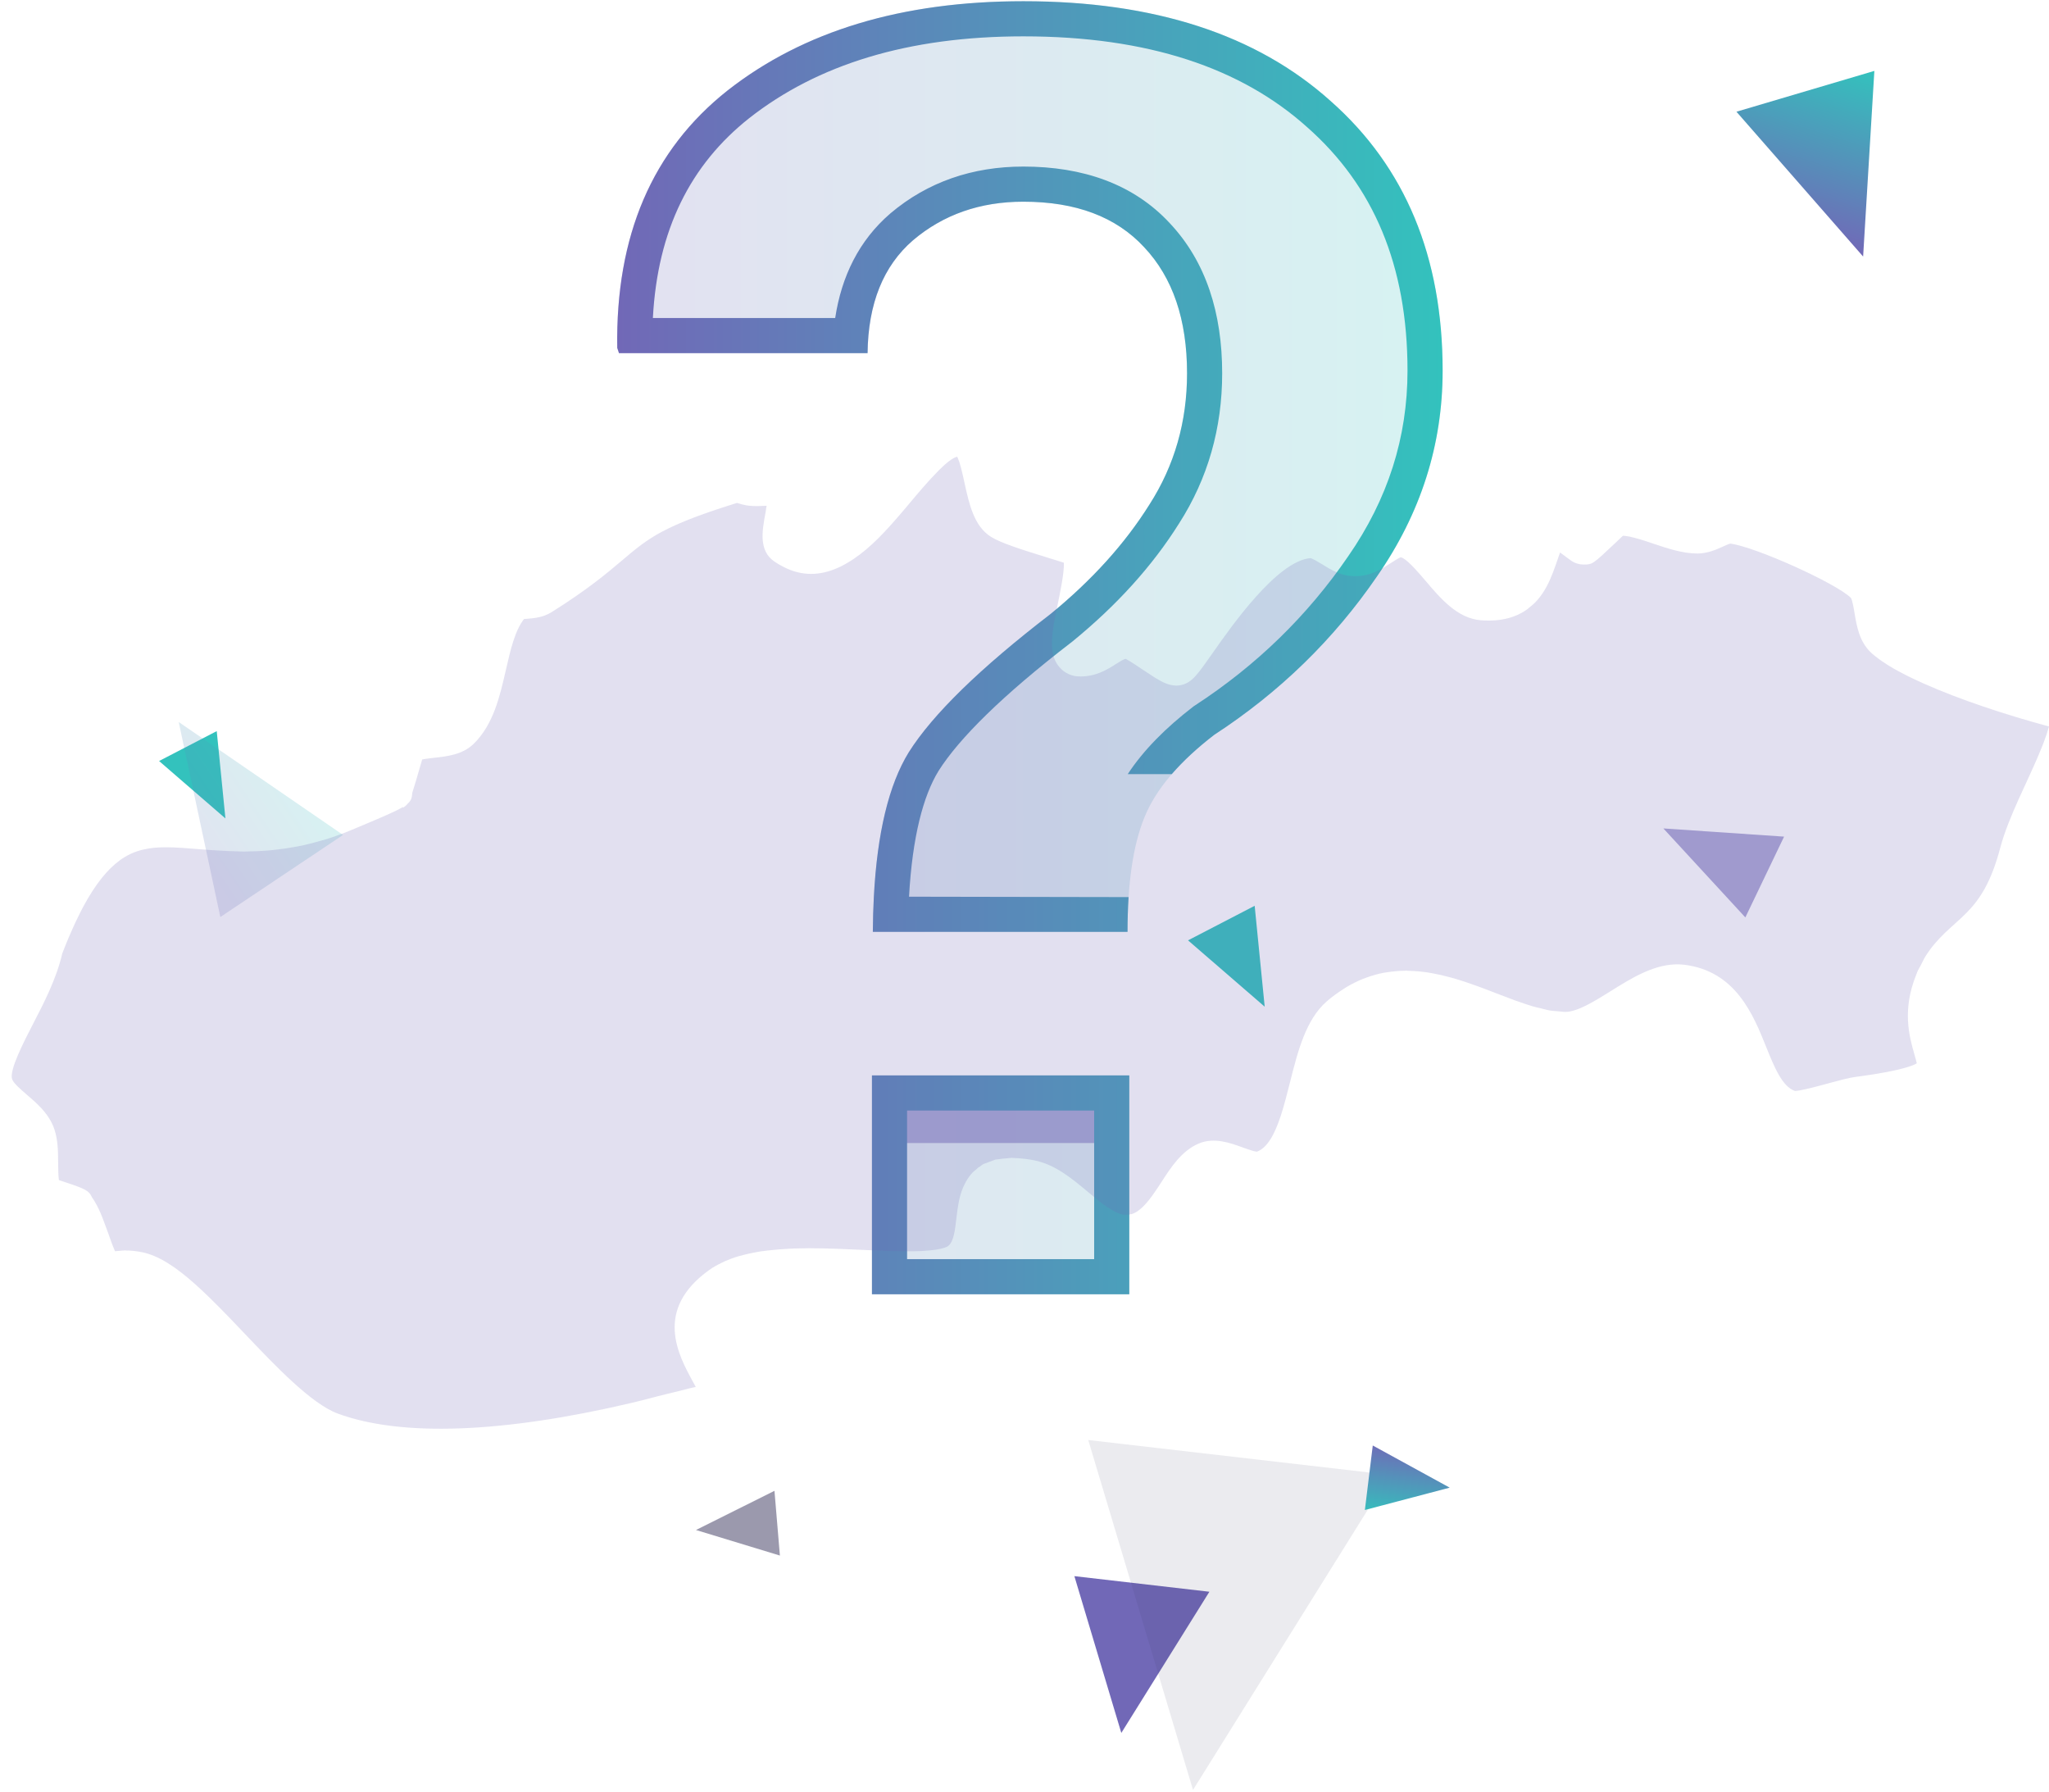 <svg width="350" height="306" viewBox="0 0 350 306" fill="none" xmlns="http://www.w3.org/2000/svg">
<g clip-path="url(#clip0)">
<rect width="350" height="306" fill="white"/>
<path opacity="0.2" fill-rule="evenodd" clip-rule="evenodd" d="M148.194 60.312H105.733L105.434 59.415C105.135 40.277 111.414 25.625 124.272 15.458C137.23 5.291 154.075 0.208 174.808 0.208C197.135 0.208 214.628 5.889 227.286 17.252C240.045 28.516 246.424 43.865 246.424 63.302C246.424 75.961 242.686 87.672 235.21 98.437C227.834 109.202 218.565 118.223 207.401 125.499C201.321 130.184 197.334 134.918 195.44 139.703C193.546 144.387 192.6 150.866 192.6 159.139H149.091C149.106 157.056 149.164 155.056 149.266 153.139C149.844 142.218 151.83 134.001 155.222 128.489C159.308 122.01 167.382 114.136 179.442 104.866C186.519 99.085 192.151 92.856 196.337 86.177C200.623 79.499 202.766 72.024 202.766 63.751C202.766 54.581 200.324 47.404 195.44 42.221C190.656 37.038 183.778 34.446 174.808 34.446C167.432 34.446 161.152 36.639 155.969 41.025C150.886 45.41 148.294 51.84 148.194 60.312ZM148.942 221.037V183.659H192.898V221.037H148.942Z" fill="url(#paint0_linear)"/>
<rect opacity="0.5" x="150.424" y="189.208" width="39" height="6" fill="#7168B7"/>
<path d="M174.808 34.446C167.432 34.446 161.152 36.639 155.969 41.025C150.886 45.41 148.294 51.84 148.194 60.312H105.733L105.434 59.415C105.135 40.277 111.415 25.625 124.273 15.458C137.23 5.291 154.075 0.208 174.808 0.208C197.135 0.208 214.628 5.889 227.286 17.252C240.045 28.516 246.424 43.865 246.424 63.302C246.424 75.961 242.686 87.672 235.21 98.437C227.834 109.202 218.565 118.223 207.401 125.499C204.513 127.724 202.098 129.96 200.154 132.208H192.634C195.326 128.109 199.121 124.304 203.739 120.746L203.927 120.602L204.125 120.473C214.643 113.617 223.34 105.147 230.261 95.046L230.282 95.015C237.086 85.217 240.424 74.692 240.424 63.302C240.424 45.315 234.593 31.707 223.315 21.75L223.297 21.734L223.278 21.717C212.028 11.619 196.128 6.208 174.808 6.208C155.069 6.208 139.637 11.033 127.985 20.172C117.939 28.119 112.319 39.261 111.522 54.312H142.662C143.747 47.164 146.75 41.054 152.05 36.482L152.071 36.463L152.093 36.444C158.456 31.06 166.144 28.446 174.808 28.446C184.957 28.446 193.618 31.415 199.828 38.128C206.022 44.715 208.766 53.518 208.766 63.751C208.766 73.11 206.326 81.71 201.404 89.391C196.823 96.692 190.733 103.391 183.238 109.513L183.169 109.569L183.099 109.624C171.179 118.785 163.818 126.121 160.315 131.661C157.7 135.927 155.849 142.892 155.275 153.139L192.781 153.208C192.66 155.07 192.599 157.047 192.599 159.139H149.092C149.106 157.056 149.165 155.056 149.266 153.139C149.845 142.218 151.83 134.001 155.222 128.489C159.308 122.01 167.382 114.136 179.442 104.866C186.519 99.085 192.151 92.856 196.337 86.177C200.623 79.499 202.766 72.024 202.766 63.751C202.766 54.581 200.324 47.404 195.44 42.221C190.656 37.038 183.778 34.446 174.808 34.446Z" fill="url(#paint1_linear)"/>
<path fill-rule="evenodd" clip-rule="evenodd" d="M192.899 183.659V221.037H148.942V183.659H192.899ZM186.899 215.037H154.942V189.659H186.899V215.037Z" fill="url(#paint2_linear)"/>
<path d="M216.029 171.924L202.934 160.594L214.316 154.692L216.029 171.924Z" fill="#33C2BD"/>
<path opacity="0.58" d="M284.128 141.48L304.747 142.881L298.132 156.679L284.128 141.48Z" fill="#7168B7"/>
<path d="M296.612 19.08L320.169 12.107L318.25 43.811L296.612 19.08Z" fill="url(#paint3_linear)"/>
<path d="M38.505 139.771L27.173 129.967L37.022 124.86L38.505 139.771Z" fill="#33C2BD"/>
<g opacity="0.2" filter="url(#filter0_f)">
<path d="M30.525 123.303L58.597 142.591L37.637 156.612L30.525 123.303Z" fill="url(#paint4_linear)"/>
</g>
<path opacity="0.5" d="M118.883 261.296L132.29 254.604L133.218 265.66L118.883 261.296Z" fill="#39345C"/>
<path d="M183.519 269.176L206.582 271.84L191.537 295.953L183.519 269.176Z" fill="#7168B7"/>
<path opacity="0.1" d="M185.889 245.929L237.358 251.875L203.783 305.686L185.889 245.929Z" fill="#39345C"/>
<g filter="url(#filter1_f)">
<path d="M247.632 254.063L233.141 257.877L234.49 246.865L247.632 254.063Z" fill="url(#paint5_linear)"/>
</g>
<path opacity="0.2" d="M130.947 86.377C130.817 86.381 130.687 86.388 130.558 86.392C129.757 86.429 128.916 86.466 128.008 86.37H128.004C127.619 86.333 127.225 86.263 126.814 86.157C126.662 86.117 126.518 86.069 126.358 86.025C126.206 85.974 126.062 85.948 125.899 85.889C125.713 85.948 125.513 86.003 125.335 86.062C125.013 86.161 124.705 86.264 124.397 86.363C123.945 86.506 123.501 86.649 123.074 86.788C122.785 86.884 122.503 86.979 122.225 87.071C121.825 87.207 121.432 87.339 121.058 87.471C120.791 87.563 120.52 87.658 120.265 87.75C119.905 87.878 119.56 87.999 119.227 88.128C118.99 88.216 118.752 88.304 118.526 88.388C118.204 88.513 117.896 88.63 117.592 88.755C117.377 88.84 117.166 88.928 116.962 89.008C116.669 89.126 116.391 89.247 116.113 89.364C115.924 89.441 115.735 89.526 115.557 89.606C115.298 89.72 115.05 89.834 114.805 89.951C114.631 90.029 114.464 90.109 114.297 90.186C114.064 90.3 113.834 90.414 113.615 90.531C113.463 90.608 113.311 90.682 113.167 90.759C112.948 90.872 112.74 90.986 112.536 91.104C112.399 91.177 112.27 91.254 112.14 91.328C111.943 91.441 111.751 91.559 111.562 91.676C111.439 91.753 111.317 91.823 111.199 91.904C111.006 92.025 110.82 92.146 110.642 92.27C110.542 92.34 110.431 92.406 110.331 92.476C110.146 92.605 109.968 92.733 109.79 92.865C109.697 92.931 109.601 92.997 109.508 93.067C109.327 93.203 109.145 93.338 108.967 93.481C108.885 93.547 108.8 93.606 108.719 93.672C108.511 93.834 108.311 93.999 108.107 94.164C108.048 94.208 108 94.248 107.94 94.296C107.711 94.49 107.47 94.685 107.233 94.887C107.203 94.909 107.177 94.931 107.155 94.957C106.884 95.184 106.613 95.412 106.328 95.65C103.678 97.892 100.383 100.684 94.204 104.552C93.837 104.78 93.47 104.956 93.099 105.099C91.999 105.521 90.931 105.605 90.093 105.671C89.893 105.686 89.701 105.693 89.515 105.715C87.951 107.686 87.176 111.069 86.428 114.35C85.379 118.937 84.296 123.681 80.946 126.998C79.04 128.877 76.416 129.171 74.103 129.424C73.536 129.49 72.698 129.581 72.113 129.703L71.976 130.183C71.238 132.734 70.767 134.356 70.415 135.423C70.408 135.71 70.374 135.956 70.319 136.183C70.226 136.568 70.037 136.913 69.618 137.269C69.407 137.552 69.185 137.709 68.874 137.933H68.87L68.799 137.838C67.387 138.675 64.744 139.775 59.807 141.838C58.388 142.428 57.016 142.916 55.674 143.338C55.226 143.478 54.77 143.58 54.322 143.713C53.384 143.973 52.461 144.223 51.56 144.41C51.071 144.513 50.574 144.601 50.089 144.685C49.121 144.857 48.176 144.993 47.257 145.096C46.834 145.144 46.408 145.199 45.978 145.236C44.636 145.346 43.332 145.408 42.079 145.415C41.964 145.415 41.86 145.43 41.745 145.43C41.252 145.43 40.807 145.393 40.329 145.386C39.795 145.371 39.269 145.357 38.75 145.331C37.053 145.254 35.414 145.14 33.932 145.019C31.964 144.857 30.103 144.7 28.328 144.7C27.709 144.7 27.097 144.722 26.489 144.769C25.07 144.905 23.732 145.191 22.445 145.764L22.441 145.768C22.045 145.94 21.652 146.157 21.27 146.391C21.155 146.461 21.041 146.52 20.929 146.597C20.74 146.714 20.559 146.861 20.381 146.993C18.383 148.472 16.355 150.886 14.22 154.849C14.194 154.901 14.168 154.941 14.142 154.993C13.842 155.558 13.535 156.181 13.231 156.813C13.123 157.029 13.016 157.235 12.912 157.462C12.675 157.961 12.438 158.5 12.2 159.04C12.015 159.458 11.83 159.869 11.648 160.313C11.511 160.629 11.381 160.974 11.244 161.3C11.04 161.803 10.84 162.317 10.629 162.852C9.676 167.072 7.493 171.303 5.706 174.749C4.053 177.952 1.548 182.789 2.07 184.304C2.304 184.994 3.572 186.08 4.587 186.957C6.174 188.319 7.975 189.863 8.961 192.032C9.906 194.091 9.917 196.384 9.932 198.597C9.939 199.441 9.947 200.681 10.062 201.536C13.883 202.802 14.906 203.143 15.47 204.024C15.492 204.057 15.507 204.101 15.529 204.13C15.588 204.226 15.636 204.325 15.688 204.431C16.311 205.327 16.8 206.292 17.223 207.279C17.33 207.528 17.427 207.785 17.527 208.035C17.69 208.464 17.853 208.886 18.005 209.319C18.149 209.726 18.316 210.137 18.461 210.541C18.828 211.598 19.183 212.614 19.599 213.575C19.613 213.619 19.643 213.649 19.658 213.682C19.68 213.682 19.702 213.682 19.702 213.682C19.939 213.645 20.184 213.645 20.414 213.623C20.744 213.594 21.066 213.546 21.411 213.546C21.485 213.546 21.563 213.568 21.637 213.572C21.748 213.575 21.856 213.561 21.963 213.568C22.731 213.605 23.524 213.7 24.354 213.873C25.014 214.012 25.677 214.229 26.352 214.508C29.365 215.77 32.52 218.412 35.9 221.718C37.031 222.823 38.172 223.982 39.362 225.215C40.151 226.033 40.948 226.87 41.764 227.729C47.127 233.369 53.21 239.761 57.706 241.416C68.529 245.401 85.853 244.77 107.944 239.574C109.416 239.229 110.894 238.84 112.373 238.447C113.43 238.168 114.531 237.922 115.613 237.654C116.692 237.387 117.748 237.089 118.845 236.862C118.693 236.579 118.537 236.293 118.378 236.003C115.858 231.398 111.647 223.696 121.147 216.889C121.818 216.408 122.57 215.997 123.371 215.612C123.527 215.535 123.678 215.458 123.838 215.385C124.575 215.062 125.365 214.772 126.221 214.522C126.495 214.442 126.777 214.376 127.062 214.302C127.611 214.163 128.189 214.038 128.786 213.921C129.216 213.84 129.639 213.755 130.083 213.693C130.439 213.638 130.821 213.601 131.192 213.557C132.352 213.422 133.553 213.322 134.78 213.264C135.043 213.249 135.298 213.234 135.565 213.223C136.303 213.198 137.055 213.183 137.815 213.183C137.982 213.179 138.138 213.172 138.312 213.172C138.453 213.172 138.597 213.179 138.734 213.183C140.017 213.19 141.31 213.212 142.615 213.26C142.774 213.264 142.926 213.267 143.086 213.275C144.543 213.33 145.995 213.392 147.448 213.462C148.631 213.517 149.784 213.564 150.922 213.612C151.122 213.619 151.314 213.631 151.518 213.638C152.527 213.671 153.49 213.689 154.435 213.697C154.888 213.704 155.336 213.704 155.77 213.7C155.962 213.697 156.155 213.697 156.329 213.689C156.681 213.682 157.015 213.667 157.345 213.653C159.495 213.55 160.677 213.308 161.303 213.102C161.555 213.01 161.811 212.915 161.963 212.794C162.912 212.045 163.127 210.112 163.364 208.068C163.42 207.613 163.475 207.136 163.542 206.651C163.55 206.615 163.55 206.578 163.557 206.545C163.787 204.894 164.183 203.15 165.106 201.62C165.121 201.598 165.129 201.569 165.143 201.547C165.151 201.532 165.166 201.521 165.173 201.51C165.455 201.052 165.781 200.615 166.178 200.208C166.344 200.028 166.556 199.877 166.749 199.712C166.886 199.595 167.008 199.466 167.16 199.353C167.227 199.305 167.304 199.283 167.371 199.239C167.556 199.114 167.697 198.956 167.901 198.846C168.112 198.725 168.401 198.667 168.639 198.567C168.891 198.454 169.154 198.355 169.421 198.27C169.458 198.259 169.488 198.241 169.521 198.23C169.706 198.171 169.84 198.079 170.036 198.035C170.225 197.991 170.47 197.999 170.67 197.962C171.107 197.885 171.574 197.844 172.053 197.815C172.308 197.8 172.516 197.738 172.794 197.738C173.016 197.738 173.261 197.767 173.491 197.778C173.65 197.786 173.809 197.793 173.976 197.808C174.803 197.866 175.663 197.966 176.623 198.156C180.218 198.854 183.091 201.261 185.871 203.584C188.028 205.385 190.263 207.253 192.008 207.455C192.587 207.503 193.109 207.425 193.61 207.238C193.639 207.224 193.662 207.209 193.688 207.194C194.092 207.029 194.477 206.75 194.859 206.424C195.033 206.277 195.207 206.119 195.378 205.939C195.7 205.613 196.026 205.242 196.367 204.798C196.512 204.611 196.657 204.424 196.801 204.222C197.264 203.58 197.735 202.89 198.276 202.05C200.018 199.349 201.816 196.549 204.77 195.291C207.398 194.19 210.1 195.173 212.268 195.962C212.791 196.149 213.544 196.421 214.107 196.571C214.144 196.582 214.192 196.601 214.229 196.608C214.311 196.63 214.359 196.63 214.433 196.645C214.522 196.659 214.63 196.685 214.693 196.685C216.524 196.021 217.754 193.625 218.755 190.616C219.348 188.81 219.863 186.785 220.364 184.785C221.687 179.541 223.058 174.118 226.639 171.006C227.565 170.199 228.492 169.542 229.426 168.944C229.619 168.819 229.812 168.694 229.997 168.577C230.924 168.026 231.85 167.564 232.777 167.19C232.984 167.109 233.188 167.036 233.4 166.959C234.378 166.606 235.345 166.324 236.32 166.137C236.506 166.1 236.702 166.082 236.887 166.052C237.914 165.887 238.945 165.792 239.964 165.784C240.042 165.784 240.108 165.762 240.19 165.762C240.349 165.762 240.505 165.799 240.668 165.803C241.71 165.828 242.751 165.913 243.782 166.063C244.134 166.118 244.482 166.181 244.831 166.247C245.757 166.419 246.669 166.628 247.573 166.874C247.929 166.966 248.281 167.065 248.637 167.171C249.616 167.461 250.568 167.777 251.51 168.115C251.74 168.192 251.973 168.272 252.207 168.357C253.359 168.771 254.486 169.208 255.576 169.634C256.651 170.048 257.711 170.459 258.756 170.841C258.856 170.878 258.956 170.907 259.056 170.94C259.983 171.274 260.898 171.59 261.795 171.857C262.273 172.004 262.737 172.089 263.215 172.206C263.704 172.327 264.208 172.478 264.683 172.566C265.22 172.657 265.732 172.672 266.262 172.716C266.651 172.749 267.066 172.822 267.448 172.815C269.531 172.756 272.326 171.017 275.035 169.326C278.545 167.124 282.189 164.871 286.047 164.702C286.589 164.673 287.141 164.695 287.689 164.761C296.47 165.832 299.476 173.289 301.667 178.738C303.079 182.246 304.413 185.559 306.611 186.323C307.764 186.26 310.544 185.501 312.571 184.946C314.265 184.484 315.733 184.088 316.845 183.934C317.916 183.794 318.876 183.655 319.747 183.519C319.84 183.504 319.929 183.49 320.022 183.475C320.811 183.35 321.537 183.225 322.171 183.101C322.194 183.101 322.216 183.093 322.238 183.09C325.633 182.444 326.931 181.893 327.42 181.589C327.342 181.244 327.131 180.514 326.971 179.937C326.123 176.954 324.884 172.467 327.335 166.423C327.394 166.287 327.424 166.159 327.487 166.019C327.487 166.016 327.487 166.016 327.487 166.016C327.679 165.568 327.905 165.219 328.117 164.816C328.376 164.309 328.624 163.759 328.906 163.311C329.918 161.704 331.056 160.449 332.186 159.355C332.75 158.809 333.317 158.306 333.858 157.814C334.596 157.15 335.322 156.501 336.03 155.774C338.15 153.587 340.107 150.714 341.657 144.846C342.379 142.12 343.562 139.28 344.822 136.473C345.245 135.533 345.675 134.598 346.108 133.669C346.557 132.7 346.998 131.728 347.431 130.756C347.561 130.466 347.684 130.18 347.813 129.893C348.151 129.123 348.466 128.367 348.766 127.618C348.877 127.332 348.996 127.042 349.107 126.763C349.455 125.831 349.763 124.929 350 124.07C342.476 122.041 334.662 119.439 328.61 116.739C327.92 116.434 327.249 116.122 326.601 115.814C326.33 115.682 326.067 115.55 325.807 115.421C325.048 115.04 324.325 114.661 323.65 114.28C323.598 114.25 323.539 114.218 323.483 114.188C322.746 113.766 322.079 113.34 321.456 112.911C321.337 112.827 321.219 112.746 321.1 112.662C320.522 112.24 319.977 111.821 319.54 111.399C317.586 109.517 317.141 106.86 316.786 104.721C316.645 103.877 316.408 102.464 316.148 102.09C313.557 99.569 299.865 93.393 295.566 92.839C295.377 92.861 294.713 93.159 294.272 93.357C293.145 93.867 291.741 94.494 290.021 94.534H290.013C289.984 94.534 289.95 94.527 289.921 94.527C289.313 94.531 288.69 94.48 288.06 94.388C287.993 94.38 287.934 94.358 287.871 94.351C287.322 94.259 286.77 94.157 286.222 94.014C284.924 93.694 283.653 93.269 282.404 92.843C281.963 92.692 281.518 92.546 281.081 92.399C280.258 92.131 279.413 91.881 278.645 91.709C278.553 91.691 278.442 91.658 278.353 91.639C278.275 91.621 278.212 91.621 278.137 91.606C277.811 91.551 277.5 91.504 277.226 91.493C277.044 91.665 276.799 91.896 276.581 92.102C276.384 92.285 276.218 92.439 276.017 92.638C275.988 92.663 275.973 92.678 275.943 92.704C275.928 92.722 275.914 92.729 275.899 92.748C272.018 96.41 272.018 96.41 270.506 96.41H270.498C269.701 96.41 268.923 96.156 268.282 95.683C268.282 95.683 267.415 95.041 266.481 94.355C266.306 94.824 266.132 95.342 265.991 95.753C265.791 96.344 265.547 97.041 265.272 97.756C264.679 99.312 263.875 101.044 262.566 102.53C262.144 103.007 261.647 103.44 261.117 103.848C261.043 103.906 260.995 103.969 260.921 104.024C259.06 105.374 256.506 106.211 252.929 105.928C248.941 105.594 246.08 102.222 243.556 99.254C242.462 97.966 240.716 95.914 239.66 95.327C239.508 95.246 239.374 95.191 239.256 95.173C239.026 95.224 238.14 95.793 237.555 96.171C236.035 97.154 234.137 98.376 231.661 98.387C229.156 98.498 227.265 97.239 225.716 96.296C225.123 95.933 224.13 95.331 223.789 95.316C218.095 95.9 210.401 106.868 207.117 111.553C204.5 115.282 203.621 116.533 201.831 116.981C201.538 117.054 201.179 117.094 200.875 117.094C200.815 117.094 200.767 117.076 200.715 117.072C200.489 117.065 200.244 117.025 200.018 116.977C199.792 116.933 199.563 116.867 199.336 116.782C199.147 116.709 198.951 116.643 198.758 116.548C198.421 116.39 198.043 116.181 197.654 115.946C197.513 115.862 197.383 115.792 197.231 115.7C196.679 115.348 196.06 114.94 195.318 114.445C194.436 113.851 193.047 112.922 192.279 112.508C191.875 112.621 191.404 112.9 190.619 113.403C189.214 114.302 187.294 115.528 184.536 115.528H184.532L184.525 115.524C183.083 115.553 181.782 114.937 180.885 113.84C178.954 111.487 179.677 108.005 180.674 103.187C181.085 101.209 181.804 97.756 181.723 96.098C180.941 95.845 179.862 95.511 178.928 95.224C174.343 93.815 170.966 92.737 169.265 91.672C166.37 89.86 165.544 86.073 164.739 82.411C164.665 82.069 164.58 81.68 164.487 81.273C164.465 81.167 164.436 81.049 164.41 80.943C164.335 80.631 164.265 80.319 164.184 80.011C164.154 79.901 164.124 79.802 164.098 79.695C164.017 79.402 163.932 79.101 163.854 78.844C163.813 78.734 163.776 78.664 163.739 78.561C163.665 78.356 163.587 78.147 163.513 78C162.745 78.158 161.6 79.09 160.377 80.308C158.601 82.091 156.641 84.422 155.614 85.654C155.158 86.198 154.687 86.759 154.205 87.324C153.946 87.629 153.683 87.933 153.42 88.234C153.249 88.436 153.071 88.634 152.897 88.836C150.34 91.768 147.671 94.432 144.754 96.12C144.368 96.347 143.979 96.567 143.586 96.762C143.419 96.839 143.249 96.912 143.082 96.986C140.187 98.27 137.081 98.498 133.816 96.806C133.293 96.549 132.782 96.248 132.274 95.896C129.542 94.028 130.191 90.594 130.762 87.559C130.802 87.196 130.876 86.784 130.947 86.377Z" fill="#7168B7"/>
</g>
<defs>
<filter id="filter0_f" x="0.045" y="96.293" width="78.552" height="80.32" filterUnits="userSpaceOnUse" color-interpolation-filters="sRGB">
<feFlood flood-opacity="0" result="BackgroundImageFix"/>
<feBlend mode="normal" in="SourceGraphic" in2="BackgroundImageFix" result="shape"/>
<feGaussianBlur stdDeviation="10" result="effect1_foregroundBlur"/>
</filter>
<filter id="filter1_f" x="213.141" y="226.865" width="55.166" height="52.705" filterUnits="userSpaceOnUse" color-interpolation-filters="sRGB">
<feFlood flood-opacity="0" result="BackgroundImageFix"/>
<feBlend mode="normal" in="SourceGraphic" in2="BackgroundImageFix" result="shape"/>
<feGaussianBlur stdDeviation="10" result="effect1_foregroundBlur"/>
</filter>
<linearGradient id="paint0_linear" x1="105.424" y1="110.623" x2="246.424" y2="110.623" gradientUnits="userSpaceOnUse">
<stop stop-color="#7168B7"/>
<stop offset="1" stop-color="#33C2BD"/>
</linearGradient>
<linearGradient id="paint1_linear" x1="105.424" y1="110.623" x2="246.424" y2="110.623" gradientUnits="userSpaceOnUse">
<stop stop-color="#7168B7"/>
<stop offset="1" stop-color="#33C2BD"/>
</linearGradient>
<linearGradient id="paint2_linear" x1="105.424" y1="110.623" x2="246.424" y2="110.623" gradientUnits="userSpaceOnUse">
<stop stop-color="#7168B7"/>
<stop offset="1" stop-color="#33C2BD"/>
</linearGradient>
<linearGradient id="paint3_linear" x1="304.854" y1="39.551" x2="314.186" y2="10.205" gradientUnits="userSpaceOnUse">
<stop stop-color="#7168B7"/>
<stop offset="1" stop-color="#33C2BD"/>
</linearGradient>
<linearGradient id="paint4_linear" x1="30.152" y1="148.93" x2="54.355" y2="132.74" gradientUnits="userSpaceOnUse">
<stop stop-color="#7168B7"/>
<stop offset="1" stop-color="#33C2BD"/>
</linearGradient>
<linearGradient id="paint5_linear" x1="239.2" y1="246.577" x2="237.642" y2="259.293" gradientUnits="userSpaceOnUse">
<stop stop-color="#7168B7"/>
<stop offset="1" stop-color="#33C2BD"/>
</linearGradient>
<clipPath id="clip0">
<rect width="350" height="306" fill="white"/>
</clipPath>
</defs>
</svg>
